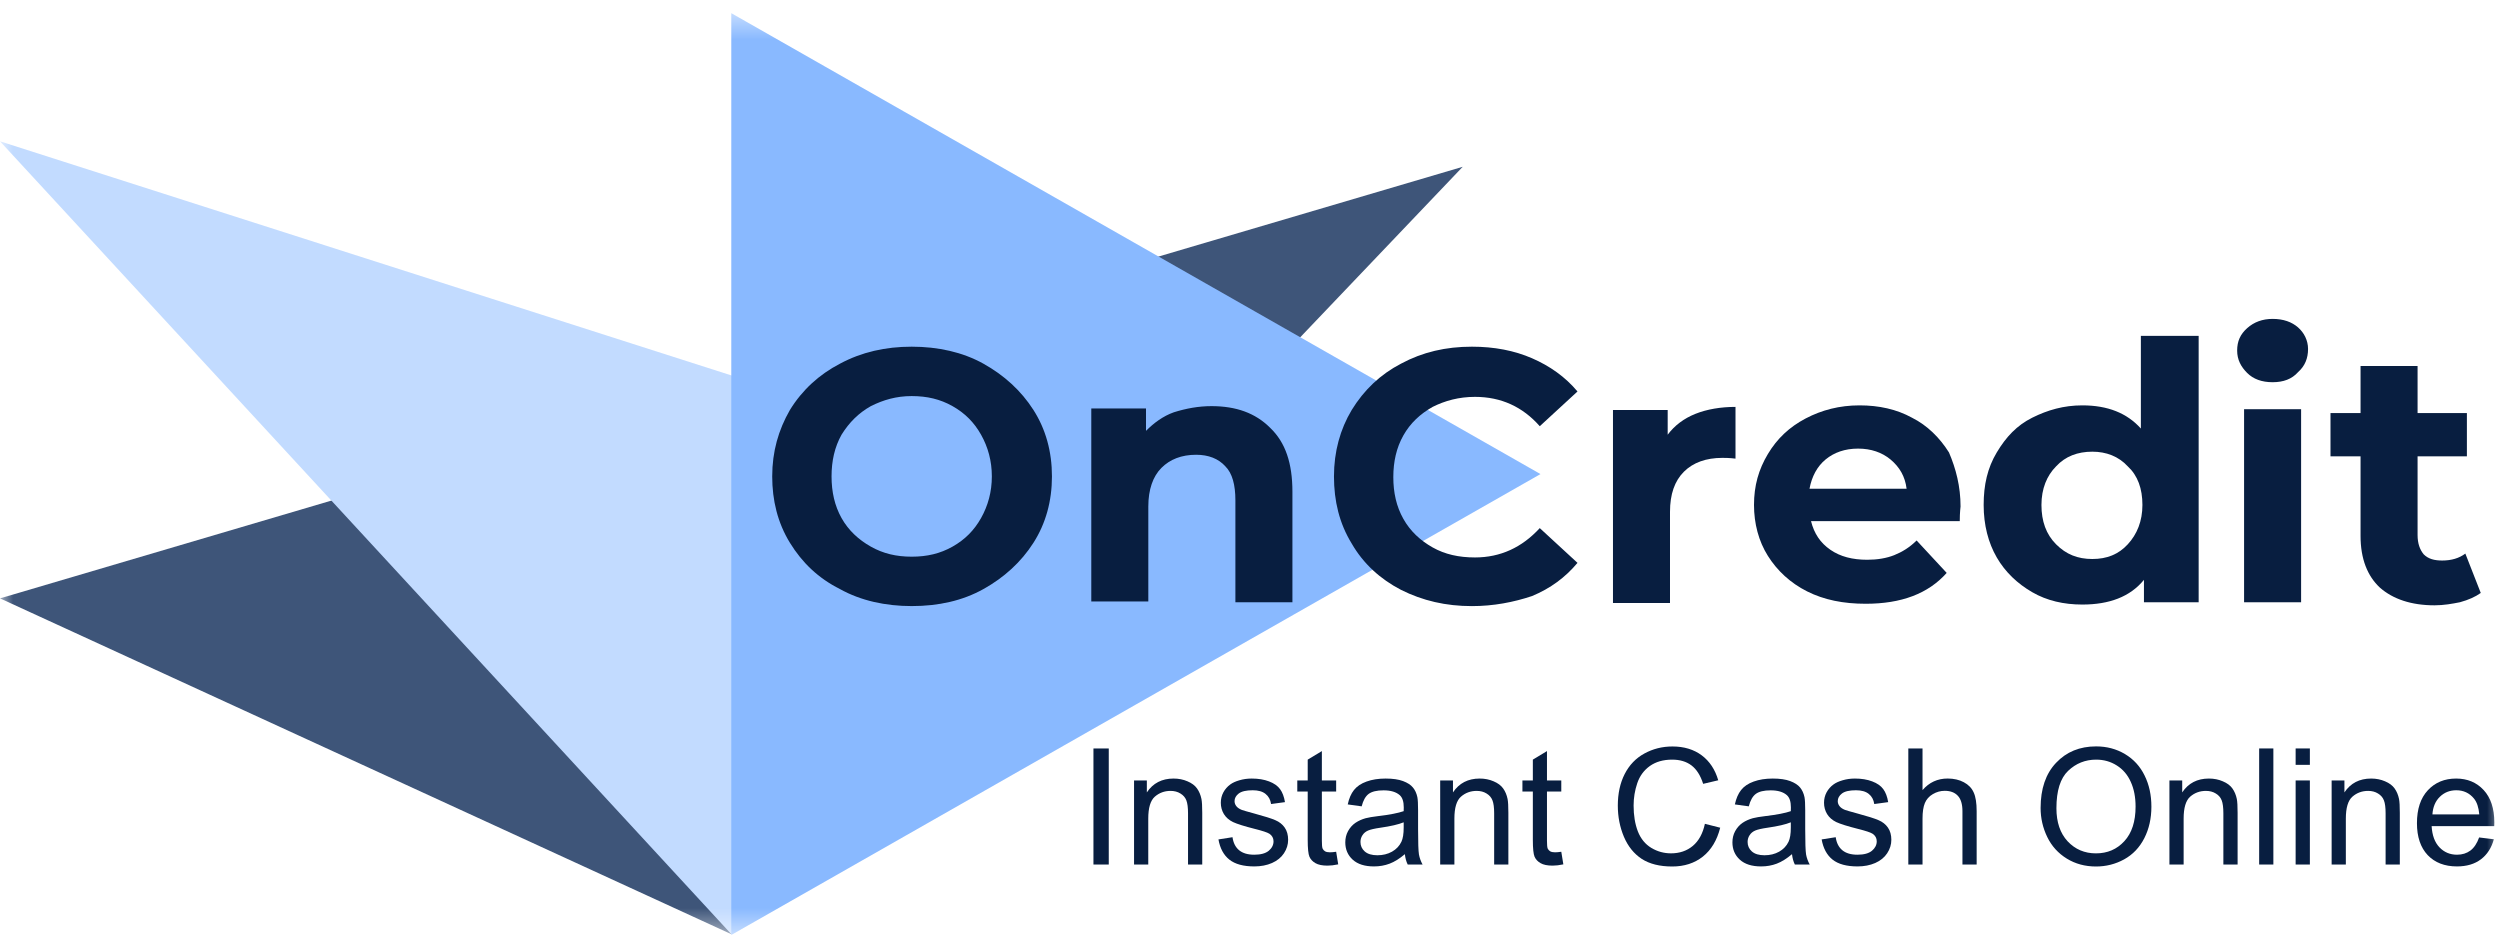<svg width="95" height="36" viewBox="0 0 95 36" fill="none" xmlns="http://www.w3.org/2000/svg">
<g clip-path="url(#clip0_796_243)">
<mask id="mask0_796_243" style="mask-type:luminance" maskUnits="userSpaceOnUse" x="0" y="0" width="95" height="36">
<path d="M95 0.5H0V35.5H95V0.5Z" fill="white"/>
</mask>
<g mask="url(#mask0_796_243)">
<path d="M27.791 35.5L0 22.738L55.583 6.338L27.791 35.5Z" fill="#3E5579"/>
<path d="M27.791 35.5L51.6 21.887L0 5.37L27.791 35.5Z" fill="#C2DBFF"/>
<path d="M58.538 18.015L27.789 35.529V0.5L58.538 18.015Z" fill="#89B9FF"/>
<path d="M34.644 23.031C33.649 23.031 32.712 22.826 31.921 22.386C31.101 21.975 30.486 21.388 30.017 20.626C29.549 19.863 29.344 19.012 29.344 18.103C29.344 17.164 29.578 16.342 30.017 15.579C30.486 14.817 31.13 14.23 31.921 13.819C32.741 13.379 33.649 13.174 34.644 13.174C35.64 13.174 36.577 13.379 37.368 13.819C38.158 14.259 38.803 14.846 39.271 15.579C39.74 16.313 39.974 17.164 39.974 18.103C39.974 19.041 39.74 19.892 39.271 20.626C38.803 21.359 38.158 21.946 37.368 22.386C36.577 22.826 35.669 23.031 34.644 23.031ZM34.644 21.154C35.23 21.154 35.728 21.036 36.196 20.772C36.665 20.508 37.016 20.156 37.28 19.687C37.544 19.217 37.69 18.689 37.69 18.103C37.69 17.516 37.544 16.988 37.28 16.518C37.016 16.049 36.665 15.697 36.196 15.433C35.728 15.169 35.23 15.051 34.644 15.051C34.059 15.051 33.561 15.198 33.092 15.433C32.624 15.697 32.272 16.049 31.979 16.518C31.716 16.988 31.599 17.516 31.599 18.103C31.599 18.689 31.716 19.217 31.979 19.687C32.243 20.156 32.624 20.508 33.092 20.772C33.561 21.036 34.059 21.154 34.644 21.154Z" fill="#081E40"/>
<path d="M46.037 15.433C46.974 15.433 47.706 15.697 48.263 16.254C48.849 16.812 49.112 17.604 49.112 18.689V22.885H46.945V19.012C46.945 18.425 46.828 17.985 46.564 17.721C46.301 17.428 45.92 17.281 45.452 17.281C44.895 17.281 44.456 17.457 44.134 17.78C43.812 18.103 43.636 18.601 43.636 19.247V22.855H41.469V15.521H43.548V16.372C43.841 16.078 44.192 15.814 44.602 15.668C45.071 15.521 45.539 15.433 46.037 15.433Z" fill="#081E40"/>
<path d="M55.933 23.032C54.938 23.032 54.059 22.826 53.239 22.415C52.449 22.005 51.804 21.418 51.365 20.655C50.896 19.892 50.691 19.041 50.691 18.103C50.691 17.164 50.926 16.313 51.365 15.58C51.834 14.817 52.449 14.23 53.239 13.819C54.059 13.379 54.938 13.174 55.933 13.174C56.783 13.174 57.544 13.321 58.218 13.614C58.891 13.907 59.477 14.318 59.945 14.876L58.511 16.196C57.866 15.462 57.046 15.081 56.05 15.081C55.435 15.081 54.908 15.228 54.44 15.462C53.971 15.726 53.591 16.078 53.327 16.548C53.063 17.017 52.946 17.545 52.946 18.132C52.946 18.719 53.063 19.247 53.327 19.716C53.591 20.186 53.971 20.538 54.44 20.802C54.908 21.066 55.435 21.183 56.05 21.183C57.017 21.183 57.837 20.802 58.511 20.068L59.945 21.389C59.477 21.946 58.92 22.357 58.218 22.65C57.515 22.885 56.753 23.032 55.933 23.032Z" fill="#081E40"/>
<path d="M63.372 16.519C63.636 16.166 63.987 15.902 64.426 15.726C64.866 15.55 65.393 15.462 65.949 15.462V17.428C65.715 17.399 65.539 17.399 65.451 17.399C64.836 17.399 64.339 17.575 63.987 17.927C63.636 18.279 63.46 18.778 63.46 19.452V22.914H61.293V15.58H63.372V16.519Z" fill="#081E40"/>
<path d="M74.501 19.247C74.501 19.276 74.471 19.452 74.471 19.804H68.819C68.937 20.274 69.171 20.626 69.552 20.89C69.932 21.154 70.401 21.271 70.957 21.271C71.338 21.271 71.689 21.212 71.982 21.095C72.275 20.978 72.568 20.802 72.831 20.538L73.974 21.77C73.271 22.562 72.246 22.943 70.899 22.943C70.049 22.943 69.317 22.797 68.673 22.474C68.029 22.151 67.531 21.682 67.18 21.124C66.828 20.567 66.652 19.892 66.652 19.188C66.652 18.455 66.828 17.839 67.18 17.252C67.531 16.665 67.999 16.225 68.614 15.902C69.229 15.58 69.903 15.404 70.664 15.404C71.397 15.404 72.07 15.55 72.656 15.873C73.241 16.166 73.71 16.636 74.061 17.193C74.325 17.809 74.501 18.484 74.501 19.247ZM70.606 17.047C70.108 17.047 69.698 17.193 69.376 17.457C69.054 17.721 68.849 18.103 68.761 18.572H72.451C72.392 18.103 72.187 17.751 71.836 17.457C71.514 17.193 71.104 17.047 70.606 17.047Z" fill="#081E40"/>
<path d="M83.549 12.763V22.885H81.47V22.034C80.943 22.679 80.152 22.973 79.127 22.973C78.424 22.973 77.78 22.826 77.224 22.503C76.667 22.181 76.199 21.741 75.877 21.183C75.555 20.626 75.379 19.951 75.379 19.188C75.379 18.425 75.525 17.78 75.877 17.193C76.228 16.606 76.638 16.166 77.224 15.873C77.81 15.58 78.424 15.404 79.127 15.404C80.094 15.404 80.826 15.697 81.353 16.284V12.763H83.549ZM79.508 21.242C80.064 21.242 80.504 21.066 80.855 20.684C81.207 20.303 81.412 19.804 81.412 19.188C81.412 18.572 81.236 18.073 80.855 17.721C80.504 17.34 80.035 17.164 79.508 17.164C78.952 17.164 78.483 17.34 78.132 17.721C77.78 18.073 77.575 18.572 77.575 19.188C77.575 19.804 77.751 20.303 78.132 20.684C78.512 21.066 78.952 21.242 79.508 21.242Z" fill="#081E40"/>
<path d="M85.275 15.55H87.442V22.885H85.275V15.55ZM86.359 14.524C85.949 14.524 85.627 14.406 85.392 14.172C85.158 13.937 85.012 13.673 85.012 13.321C85.012 12.969 85.129 12.705 85.392 12.47C85.656 12.235 85.978 12.118 86.359 12.118C86.769 12.118 87.091 12.235 87.325 12.441C87.559 12.646 87.706 12.939 87.706 13.262C87.706 13.614 87.589 13.908 87.325 14.142C87.091 14.406 86.769 14.524 86.359 14.524Z" fill="#081E40"/>
<path d="M94.269 22.532C94.064 22.679 93.801 22.797 93.478 22.885C93.186 22.943 92.864 23.002 92.512 23.002C91.633 23.002 90.931 22.767 90.433 22.327C89.964 21.887 89.701 21.242 89.701 20.361V17.34H88.559V15.697H89.701V13.907H91.868V15.697H93.742V17.34H91.868V20.332C91.868 20.655 91.956 20.89 92.102 21.066C92.278 21.242 92.512 21.3 92.805 21.3C93.156 21.3 93.449 21.212 93.683 21.036L94.269 22.532Z" fill="#081E40"/>
<path d="M94.207 31.823L94.766 31.892C94.677 32.219 94.514 32.473 94.276 32.653C94.038 32.834 93.734 32.924 93.363 32.924C92.897 32.924 92.526 32.781 92.252 32.494C91.98 32.205 91.844 31.801 91.844 31.281C91.844 30.744 91.982 30.327 92.258 30.03C92.534 29.733 92.893 29.585 93.333 29.585C93.76 29.585 94.108 29.73 94.378 30.021C94.648 30.312 94.784 30.721 94.784 31.248C94.784 31.28 94.782 31.328 94.781 31.393H92.402C92.422 31.744 92.521 32.012 92.7 32.199C92.878 32.385 93.1 32.479 93.366 32.479C93.564 32.479 93.734 32.426 93.874 32.322C94.014 32.218 94.125 32.051 94.207 31.823ZM92.432 30.948H94.213C94.189 30.679 94.121 30.477 94.009 30.343C93.837 30.134 93.613 30.03 93.339 30.03C93.091 30.03 92.882 30.113 92.712 30.28C92.543 30.446 92.45 30.669 92.432 30.948Z" fill="#081E40"/>
<path d="M88.602 32.852V29.657H89.088V30.111C89.322 29.76 89.661 29.585 90.103 29.585C90.295 29.585 90.471 29.62 90.632 29.69C90.794 29.758 90.915 29.848 90.995 29.961C91.075 30.073 91.131 30.206 91.163 30.361C91.183 30.461 91.193 30.637 91.193 30.887V32.852H90.653V30.908C90.653 30.688 90.632 30.523 90.589 30.415C90.547 30.305 90.472 30.218 90.364 30.153C90.258 30.087 90.133 30.054 89.989 30.054C89.759 30.054 89.559 30.127 89.391 30.274C89.225 30.42 89.142 30.698 89.142 31.107V32.852H88.602Z" fill="#081E40"/>
<path d="M87.234 29.064V28.441H87.775V29.064H87.234ZM87.234 32.852V29.657H87.775V32.852H87.234Z" fill="#081E40"/>
<path d="M85.848 32.852V28.441H86.388V32.852H85.848Z" fill="#081E40"/>
<path d="M82.438 32.852V29.657H82.924V30.111C83.158 29.76 83.496 29.585 83.939 29.585C84.131 29.585 84.307 29.62 84.467 29.69C84.63 29.758 84.751 29.848 84.831 29.961C84.911 30.073 84.967 30.206 84.999 30.361C85.019 30.461 85.029 30.637 85.029 30.887V32.852H84.488V30.908C84.488 30.688 84.467 30.523 84.425 30.415C84.383 30.305 84.308 30.217 84.2 30.153C84.094 30.087 83.969 30.054 83.825 30.054C83.595 30.054 83.395 30.127 83.227 30.273C83.061 30.42 82.978 30.698 82.978 31.107V32.852H82.438Z" fill="#081E40"/>
<path d="M77.543 30.704C77.543 29.972 77.739 29.399 78.132 28.986C78.524 28.571 79.03 28.363 79.651 28.363C80.057 28.363 80.424 28.46 80.75 28.655C81.076 28.85 81.325 29.121 81.495 29.47C81.667 29.817 81.753 30.211 81.753 30.653C81.753 31.1 81.663 31.5 81.483 31.853C81.302 32.206 81.047 32.474 80.717 32.656C80.387 32.837 80.03 32.927 79.648 32.927C79.234 32.927 78.863 32.827 78.537 32.626C78.211 32.425 77.963 32.152 77.795 31.805C77.627 31.458 77.543 31.091 77.543 30.704ZM78.144 30.713C78.144 31.244 78.286 31.663 78.57 31.97C78.856 32.275 79.215 32.428 79.645 32.428C80.083 32.428 80.444 32.273 80.726 31.964C81.01 31.655 81.152 31.217 81.152 30.65C81.152 30.291 81.091 29.978 80.969 29.711C80.849 29.442 80.672 29.235 80.438 29.088C80.206 28.94 79.944 28.866 79.654 28.866C79.242 28.866 78.886 29.008 78.588 29.293C78.292 29.576 78.144 30.049 78.144 30.713Z" fill="#081E40"/>
<path d="M72.516 32.852V28.441H73.056V30.024C73.308 29.731 73.627 29.584 74.011 29.584C74.247 29.584 74.453 29.632 74.627 29.726C74.801 29.818 74.925 29.947 74.999 30.111C75.075 30.275 75.113 30.514 75.113 30.827V32.852H74.573V30.827C74.573 30.556 74.513 30.36 74.395 30.237C74.279 30.113 74.114 30.051 73.9 30.051C73.74 30.051 73.589 30.093 73.447 30.177C73.306 30.259 73.206 30.372 73.146 30.514C73.086 30.657 73.056 30.853 73.056 31.104V32.852H72.516Z" fill="#081E40"/>
<path d="M69.223 31.898L69.757 31.814C69.787 32.028 69.87 32.193 70.006 32.307C70.144 32.422 70.337 32.479 70.583 32.479C70.831 32.479 71.015 32.428 71.135 32.328C71.256 32.226 71.316 32.107 71.316 31.97C71.316 31.848 71.263 31.752 71.156 31.681C71.082 31.633 70.898 31.572 70.604 31.498C70.208 31.398 69.932 31.311 69.778 31.239C69.626 31.165 69.51 31.064 69.43 30.935C69.352 30.805 69.313 30.662 69.313 30.505C69.313 30.363 69.345 30.232 69.409 30.111C69.475 29.989 69.564 29.887 69.676 29.807C69.76 29.745 69.874 29.693 70.018 29.651C70.165 29.607 70.321 29.585 70.487 29.585C70.737 29.585 70.956 29.621 71.144 29.693C71.335 29.765 71.475 29.863 71.565 29.988C71.655 30.11 71.717 30.275 71.751 30.481L71.222 30.553C71.198 30.389 71.129 30.261 71.012 30.168C70.898 30.076 70.736 30.03 70.526 30.03C70.278 30.03 70.1 30.071 69.994 30.153C69.888 30.235 69.835 30.332 69.835 30.442C69.835 30.512 69.857 30.575 69.901 30.632C69.945 30.69 70.014 30.738 70.109 30.776C70.162 30.796 70.322 30.842 70.586 30.914C70.968 31.017 71.235 31.101 71.385 31.167C71.537 31.231 71.656 31.326 71.742 31.45C71.828 31.574 71.871 31.729 71.871 31.913C71.871 32.094 71.818 32.264 71.712 32.425C71.608 32.583 71.457 32.706 71.259 32.794C71.06 32.881 70.836 32.924 70.586 32.924C70.172 32.924 69.855 32.838 69.637 32.665C69.421 32.493 69.283 32.237 69.223 31.898Z" fill="#081E40"/>
<path d="M68.096 32.458C67.896 32.628 67.703 32.748 67.517 32.819C67.332 32.889 67.134 32.924 66.922 32.924C66.572 32.924 66.302 32.839 66.114 32.668C65.926 32.496 65.832 32.276 65.832 32.009C65.832 31.853 65.867 31.711 65.937 31.582C66.009 31.452 66.102 31.348 66.216 31.269C66.332 31.191 66.463 31.132 66.607 31.092C66.713 31.064 66.873 31.037 67.087 31.011C67.524 30.959 67.845 30.896 68.051 30.824C68.053 30.75 68.054 30.703 68.054 30.683C68.054 30.462 68.003 30.307 67.901 30.216C67.763 30.094 67.558 30.033 67.285 30.033C67.031 30.033 66.843 30.078 66.721 30.168C66.601 30.257 66.512 30.414 66.454 30.641L65.925 30.568C65.973 30.342 66.052 30.159 66.162 30.021C66.272 29.881 66.432 29.773 66.64 29.699C66.848 29.623 67.089 29.585 67.364 29.585C67.636 29.585 67.857 29.617 68.027 29.681C68.197 29.745 68.322 29.826 68.403 29.925C68.483 30.021 68.539 30.143 68.571 30.292C68.589 30.384 68.598 30.55 68.598 30.791V31.513C68.598 32.016 68.609 32.335 68.631 32.47C68.655 32.602 68.701 32.729 68.769 32.852H68.204C68.148 32.739 68.112 32.608 68.096 32.458ZM68.051 31.248C67.855 31.328 67.561 31.397 67.168 31.453C66.946 31.485 66.789 31.521 66.697 31.561C66.605 31.601 66.534 31.66 66.484 31.739C66.434 31.815 66.409 31.9 66.409 31.994C66.409 32.139 66.463 32.259 66.571 32.355C66.681 32.452 66.841 32.5 67.051 32.5C67.259 32.5 67.445 32.455 67.607 32.364C67.769 32.272 67.888 32.147 67.964 31.988C68.022 31.866 68.051 31.686 68.051 31.447V31.248Z" fill="#081E40"/>
<path d="M64.786 31.305L65.368 31.453C65.246 31.932 65.026 32.298 64.708 32.551C64.391 32.801 64.004 32.927 63.545 32.927C63.071 32.927 62.685 32.831 62.386 32.638C62.09 32.443 61.864 32.163 61.708 31.796C61.554 31.429 61.477 31.035 61.477 30.613C61.477 30.154 61.564 29.754 61.738 29.413C61.914 29.07 62.163 28.81 62.486 28.634C62.81 28.456 63.166 28.366 63.554 28.366C63.995 28.366 64.365 28.479 64.666 28.703C64.966 28.928 65.175 29.244 65.293 29.651L64.72 29.786C64.618 29.465 64.469 29.232 64.275 29.085C64.081 28.939 63.837 28.866 63.542 28.866C63.204 28.866 62.921 28.947 62.693 29.109C62.467 29.272 62.307 29.49 62.215 29.765C62.123 30.038 62.077 30.32 62.077 30.61C62.077 30.985 62.131 31.313 62.239 31.594C62.349 31.873 62.52 32.081 62.75 32.22C62.98 32.358 63.229 32.427 63.498 32.427C63.824 32.427 64.1 32.333 64.326 32.145C64.552 31.956 64.706 31.676 64.786 31.305Z" fill="#081E40"/>
<path d="M59.329 32.367L59.407 32.846C59.255 32.878 59.119 32.894 58.999 32.894C58.803 32.894 58.65 32.863 58.542 32.8C58.434 32.738 58.358 32.657 58.314 32.557C58.27 32.455 58.248 32.241 58.248 31.916V30.078H57.852V29.657H58.248V28.866L58.785 28.541V29.657H59.329V30.078H58.785V31.946C58.785 32.101 58.794 32.2 58.812 32.244C58.833 32.288 58.864 32.323 58.906 32.349C58.95 32.375 59.012 32.388 59.092 32.388C59.152 32.388 59.231 32.381 59.329 32.367Z" fill="#081E40"/>
<path d="M54.727 32.852V29.657H55.213V30.111C55.447 29.76 55.786 29.585 56.228 29.585C56.42 29.585 56.596 29.62 56.757 29.69C56.919 29.758 57.04 29.848 57.12 29.961C57.2 30.073 57.256 30.206 57.288 30.361C57.308 30.461 57.318 30.637 57.318 30.887V32.852H56.778V30.908C56.778 30.688 56.757 30.523 56.714 30.415C56.672 30.305 56.597 30.218 56.489 30.153C56.383 30.087 56.258 30.054 56.114 30.054C55.884 30.054 55.684 30.127 55.516 30.274C55.35 30.42 55.267 30.698 55.267 31.107V32.852H54.727Z" fill="#081E40"/>
<path d="M53.385 32.458C53.185 32.628 52.992 32.748 52.806 32.819C52.621 32.889 52.423 32.924 52.211 32.924C51.861 32.924 51.592 32.839 51.403 32.668C51.215 32.496 51.121 32.276 51.121 32.009C51.121 31.853 51.156 31.711 51.226 31.582C51.298 31.452 51.391 31.348 51.505 31.269C51.622 31.191 51.752 31.132 51.896 31.092C52.002 31.064 52.162 31.037 52.376 31.011C52.813 30.959 53.134 30.896 53.34 30.824C53.342 30.75 53.343 30.703 53.343 30.683C53.343 30.462 53.292 30.307 53.19 30.216C53.052 30.094 52.847 30.033 52.575 30.033C52.32 30.033 52.132 30.078 52.01 30.168C51.89 30.257 51.801 30.414 51.743 30.641L51.214 30.568C51.262 30.342 51.341 30.159 51.451 30.021C51.562 29.881 51.721 29.773 51.929 29.699C52.137 29.623 52.378 29.585 52.653 29.585C52.925 29.585 53.146 29.617 53.316 29.681C53.486 29.745 53.611 29.826 53.691 29.925C53.772 30.021 53.828 30.143 53.86 30.292C53.878 30.384 53.887 30.55 53.887 30.791V31.513C53.887 32.016 53.898 32.335 53.92 32.47C53.944 32.602 53.99 32.729 54.058 32.852H53.493C53.437 32.739 53.401 32.608 53.385 32.458ZM53.34 31.248C53.144 31.328 52.85 31.397 52.457 31.453C52.235 31.485 52.078 31.521 51.986 31.561C51.894 31.601 51.823 31.66 51.773 31.739C51.723 31.815 51.698 31.9 51.698 31.994C51.698 32.139 51.752 32.259 51.86 32.355C51.97 32.452 52.13 32.5 52.34 32.5C52.548 32.5 52.734 32.455 52.896 32.364C53.058 32.272 53.177 32.147 53.253 31.988C53.311 31.866 53.34 31.686 53.34 31.447V31.248Z" fill="#081E40"/>
<path d="M50.774 32.367L50.852 32.846C50.7 32.878 50.564 32.894 50.444 32.894C50.248 32.894 50.096 32.863 49.987 32.8C49.879 32.738 49.803 32.657 49.759 32.557C49.715 32.455 49.693 32.241 49.693 31.916V30.078H49.297V29.657H49.693V28.866L50.231 28.541V29.657H50.774V30.078H50.231V31.946C50.231 32.101 50.24 32.2 50.258 32.244C50.278 32.288 50.309 32.323 50.351 32.349C50.395 32.375 50.457 32.388 50.537 32.388C50.597 32.388 50.676 32.381 50.774 32.367Z" fill="#081E40"/>
<path d="M46.301 31.898L46.835 31.814C46.865 32.028 46.948 32.193 47.084 32.307C47.223 32.422 47.415 32.479 47.661 32.479C47.909 32.479 48.093 32.428 48.214 32.328C48.334 32.226 48.394 32.107 48.394 31.97C48.394 31.848 48.341 31.752 48.235 31.681C48.16 31.633 47.976 31.572 47.682 31.498C47.286 31.398 47.011 31.311 46.856 31.239C46.704 31.165 46.588 31.064 46.508 30.935C46.43 30.805 46.391 30.662 46.391 30.505C46.391 30.363 46.423 30.232 46.487 30.111C46.553 29.989 46.642 29.887 46.754 29.807C46.838 29.745 46.952 29.693 47.096 29.651C47.243 29.607 47.399 29.585 47.565 29.585C47.815 29.585 48.034 29.621 48.223 29.693C48.413 29.765 48.553 29.863 48.643 29.988C48.733 30.11 48.795 30.275 48.829 30.481L48.301 30.553C48.277 30.389 48.207 30.261 48.09 30.168C47.976 30.076 47.814 30.03 47.604 30.03C47.356 30.03 47.179 30.071 47.072 30.153C46.966 30.235 46.913 30.332 46.913 30.442C46.913 30.512 46.935 30.575 46.979 30.632C47.023 30.69 47.093 30.738 47.187 30.776C47.241 30.796 47.4 30.842 47.664 30.914C48.046 31.017 48.313 31.101 48.463 31.167C48.615 31.231 48.734 31.326 48.82 31.45C48.906 31.574 48.949 31.729 48.949 31.913C48.949 32.094 48.896 32.264 48.79 32.425C48.686 32.583 48.535 32.706 48.337 32.794C48.139 32.881 47.914 32.924 47.664 32.924C47.25 32.924 46.933 32.838 46.715 32.665C46.499 32.493 46.361 32.237 46.301 31.898Z" fill="#081E40"/>
<path d="M43.094 32.852V29.657H43.58V30.111C43.814 29.76 44.153 29.585 44.595 29.585C44.787 29.585 44.964 29.62 45.124 29.69C45.286 29.758 45.407 29.848 45.487 29.961C45.567 30.073 45.623 30.206 45.655 30.361C45.675 30.461 45.685 30.637 45.685 30.887V32.852H45.145V30.908C45.145 30.688 45.124 30.523 45.082 30.415C45.04 30.305 44.965 30.218 44.856 30.153C44.75 30.087 44.625 30.054 44.481 30.054C44.251 30.054 44.052 30.127 43.883 30.274C43.717 30.42 43.634 30.698 43.634 31.107V32.852H43.094Z" fill="#081E40"/>
<path d="M41.551 32.852V28.442H42.133V32.852H41.551Z" fill="#081E40"/>
</g>
</g>
<defs>
<clipPath id="clip0_796_243">
<rect width="95" height="36" fill="white"/>
</clipPath>
</defs>
</svg>
